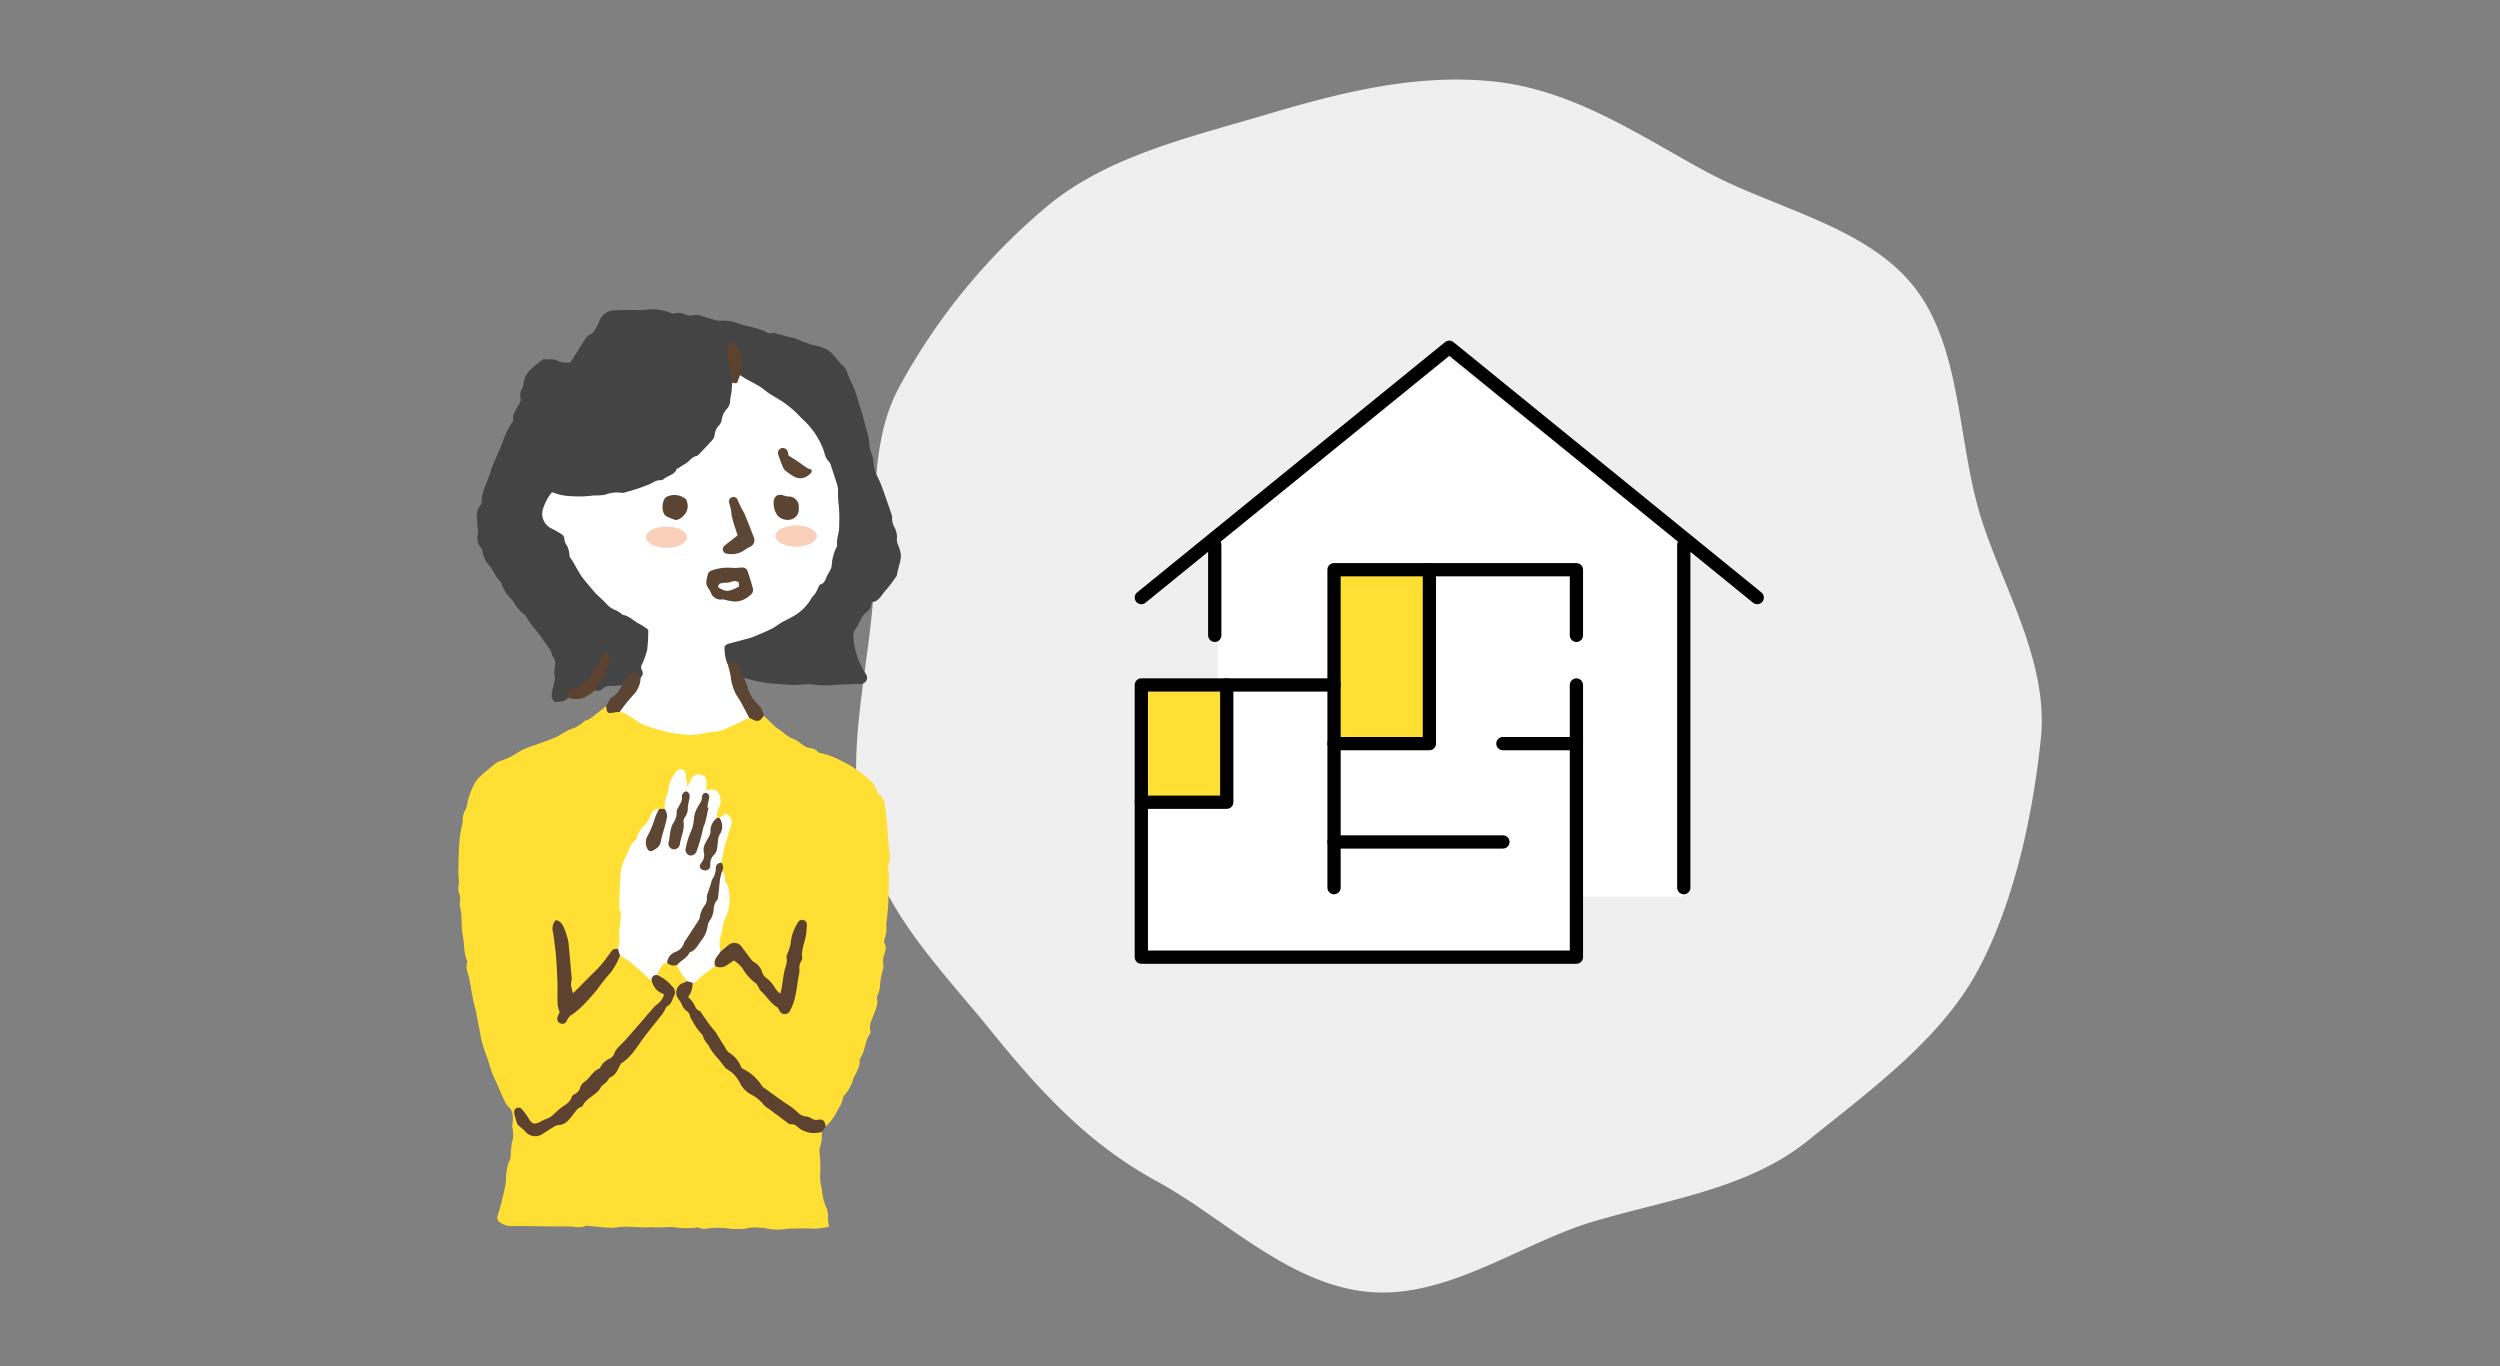 <svg xmlns="http://www.w3.org/2000/svg" xmlns:xlink="http://www.w3.org/1999/xlink" width="377" height="206" viewBox="0 0 377 206">
  <rect x="0" y="0" width="377" height="206" fill="#808080" stroke="none"/>
  <defs>
    <clipPath id="clip-path">
      <rect id="長方形_4563" data-name="長方形 4563" width="96.79" height="95.891" fill="none" stroke="#000" stroke-width="2"/>
    </clipPath>
    <clipPath id="clip-path-4">
      <rect id="長方形_4580" data-name="長方形 4580" width="66.743" height="138.787" fill="none"/>
    </clipPath>
  </defs>
  <g id="t_img02" transform="translate(-742.949 -3328.146)">
    <path id="交差_3" data-name="交差 3" d="M-12865.067-14473.468c-11.988-1.262-21.681-11.249-31.653-16.667-10.336-5.617-17.619-13.581-24.91-22.582s-15.567-17.186-18.915-28.468a39.367,39.367,0,0,1-1.5-11.367c.014-7.337,1.5-14.888,2.33-22.755,1.259-11.991-1.2-24.7,4.216-34.677a94.032,94.032,0,0,1,22.667-27.508c9-7.287,21.225-10.1,32.507-13.452,10.881-3.226,22.449-6.286,34.441-5.024s21.891,8.089,31.867,13.511c10.336,5.617,24.038,8.226,31.329,17.227s6.706,23.031,10.054,34.313c2.977,10.031,9.387,20.394,9.382,31.344a26.686,26.686,0,0,1-.146,2.8c-1.262,11.991-4.172,25.058-9.59,35.033-5.621,10.337-16.494,18.176-25.5,25.467s-21.13,8.883-32.408,12.23c-10.152,3.013-20.667,10.7-31.767,10.7A22.994,22.994,0,0,1-12865.067-14473.468Z" transform="translate(13814.098 17996.404)" fill="#efefef"/>
    <path id="パス_16969" data-name="パス 16969" d="M0-3.114,34.694-30.82,69.914-3.114V50.375H0Z" transform="translate(926.646 3413)" fill="#fff"/>
    <rect id="長方形_4569" data-name="長方形 4569" width="66" height="40" transform="translate(915.104 3432)" fill="#fff"/>
    <g id="グループ_3329" data-name="グループ 3329" transform="translate(33.104 -12.555)">
      <rect id="長方形_4566" data-name="長方形 4566" width="15" height="26" transform="translate(911 3427)" fill="#ffdf34"/>
      <rect id="長方形_4567" data-name="長方形 4567" width="13" height="16" transform="translate(882 3445)" fill="#ffdf34"/>
      <g id="グループ_3328" data-name="グループ 3328" transform="translate(880 3391.109)">
        <line id="線_402" data-name="線 402" y2="13.659" transform="translate(13.029 31.74)" fill="none" stroke="#000" stroke-linecap="round" stroke-linejoin="round" stroke-width="2"/>
        <g id="グループ_3323" data-name="グループ 3323">
          <g id="グループ_3322" data-name="グループ 3322" clip-path="url(#clip-path)">
            <path id="パス_16962" data-name="パス 16962" d="M98.783,43.656,52.345,5.906,5.906,43.656" transform="translate(-3.95 -3.95)" fill="none" stroke="#000" stroke-linecap="round" stroke-linejoin="round" stroke-width="2"/>
          </g>
        </g>
        <line id="線_403" data-name="線 403" y2="51.708" transform="translate(83.76 31.74)" fill="none" stroke="#000" stroke-linecap="round" stroke-linejoin="round" stroke-width="2"/>
        <g id="グループ_3325" data-name="グループ 3325">
          <g id="グループ_3324" data-name="グループ 3324" clip-path="url(#clip-path)">
            <path id="パス_16963" data-name="パス 16963" d="M71.519,117.092V107.2H34.968v17.377H5.907v41.045H71.519V124.582" transform="translate(-3.95 -71.693)" fill="none" stroke="#000" stroke-linecap="round" stroke-linejoin="round" stroke-width="2"/>
          </g>
        </g>
        <line id="線_404" data-name="線 404" y2="30.559" transform="translate(31.018 52.889)" fill="none" stroke="#000" stroke-linecap="round" stroke-linejoin="round" stroke-width="2"/>
        <g id="グループ_3327" data-name="グループ 3327">
          <g id="グループ_3326" data-name="グループ 3326" clip-path="url(#clip-path)">
            <path id="パス_16964" data-name="パス 16964" d="M5.907,177.339H18.789V159.663" transform="translate(-3.95 -106.774)" fill="none" stroke="#000" stroke-linecap="round" stroke-linejoin="round" stroke-width="2"/>
          </g>
        </g>
        <path id="パス_16965" data-name="パス 16965" d="M93.638,133.42h14.381V107.205" transform="translate(-62.62 -71.693)" fill="none" stroke="#000" stroke-linecap="round" stroke-linejoin="round" stroke-width="2"/>
        <line id="線_405" data-name="線 405" x2="25.466" transform="translate(31.018 76.557)" fill="none" stroke="#000" stroke-linecap="round" stroke-linejoin="round" stroke-width="2"/>
        <line id="線_406" data-name="線 406" x2="11.085" transform="translate(56.484 61.727)" fill="none" stroke="#000" stroke-linecap="round" stroke-linejoin="round" stroke-width="2"/>
      </g>
    </g>
    <rect id="長方形_4576" data-name="長方形 4576" width="377" height="206" transform="translate(742.949 3328.146)" fill="none"/>
    <g id="グループ_3335" data-name="グループ 3335" transform="translate(812.053 3374.791)">
      <g id="グループ_3334" data-name="グループ 3334" transform="translate(0 -0.001)" clip-path="url(#clip-path-4)">
        <path id="パス_17076" data-name="パス 17076" d="M57.925,156.782a8.38,8.38,0,0,0,1.917-2.684,4.784,4.784,0,0,0,.738-1.735.5.5,0,0,1,.165-.3,6.116,6.116,0,0,0,1.329-2.419c.363-.927,1.073-1.769.984-2.859a.4.4,0,0,1,.046-.255c.826-1.093.69-2.57,1.473-3.681a.583.583,0,0,0,.12-.412c-.323-1.223.464-2.188.745-3.267a2.963,2.963,0,0,0,.256-1.693.521.521,0,0,1,0-.345,4.538,4.538,0,0,0,.445-1.907,12.963,12.963,0,0,1,.5-2.381c.013-.057.043-.123.026-.172a3.823,3.823,0,0,1,.214-2.212,1.685,1.685,0,0,0-.113-1.437.482.482,0,0,1,.015-.411,5.059,5.059,0,0,0,.278-2.324c.015-.342.092-.681.129-1.023.047-.429.082-.859.121-1.288.021-.229.052-.457.059-.686.022-.693.033-1.387.051-2.08q.031-1.17.067-2.339c0-.029.021-.061.013-.087a3.548,3.548,0,0,1,.09-2.208,1.673,1.673,0,0,0,.014-.784c-.285-1.871-.292-3.768-.513-5.644-.075-.637-.11-1.282-.238-1.908a2.566,2.566,0,0,0-.79-1.53,1.541,1.541,0,0,1-.495-.7,3.291,3.291,0,0,0-1.275-1.74,17.954,17.954,0,0,0-4.442-2.879,10.879,10.879,0,0,0-2.788-.961.494.494,0,0,1-.3-.169,1.775,1.775,0,0,0-1.237-.586c-.864-.1-1.362-.854-2.106-1.17-.078-.033-.131-.138-.208-.156-1.068-.254-1.716-1.163-2.619-1.673a3.307,3.307,0,0,1-.584-.526q-.714-.675-1.425-1.355a1.38,1.38,0,0,1-1.905.286.639.639,0,0,0-.5-.045,11.7,11.7,0,0,0-2.484,1.1,12.1,12.1,0,0,1-4.814,1.211,15.444,15.444,0,0,1-7.216-1.013,17.061,17.061,0,0,1-3.4-1.777,2.657,2.657,0,0,0-1.288-.515,1.521,1.521,0,0,0-.6.033,1.091,1.091,0,0,1-1.544-.721c-.743.589-1.48,1.184-2.231,1.762a3.575,3.575,0,0,1-.638.36c-.129.061-.33.038-.407.129a4.9,4.9,0,0,1-2.119,1.246c-.78.311-1.461.863-2.232,1.207-.976.436-2,.765-3,1.147a13.5,13.5,0,0,0-2.48,1,11.048,11.048,0,0,1-3.013,1.489,3.057,3.057,0,0,0-1.011.678c-.716.59-1.449,1.168-2.1,1.821a3.866,3.866,0,0,0-.849,1.313,10.6,10.6,0,0,0-.909,2.8,2.022,2.022,0,0,1-.267.74,3.291,3.291,0,0,0-.383,1.685,4.259,4.259,0,0,1-.2,1.021,19.156,19.156,0,0,0-.359,3.1c-.083,1.194-.045,2.385-.11,3.575a8.7,8.7,0,0,0,.069.869,6.234,6.234,0,0,1,.014,1.025,2.241,2.241,0,0,0,.14,1.532,1.338,1.338,0,0,1,.07.659,3.96,3.96,0,0,0-.046,1.039c.413,1.514.142,3.092.458,4.6.251,1.2.1,2.46.634,3.6a.256.256,0,0,1,.035.169c-.377,1,.2,1.871.352,2.8.153.949.311,1.9.5,2.839.143.711.341,1.411.508,2.117.033.14.031.289.059.431.111.568.229,1.134.342,1.7.159.8.267,1.605.486,2.384.268.948.634,1.868.947,2.8.176.525.31,1.065.5,1.584a13.811,13.811,0,0,0,.588,1.348c.567,1.156.963,2.391,1.627,3.5a.8.8,0,0,0,.15.215c.956.775.856,1.82.74,2.869a.9.9,0,0,0-.024.345,4.388,4.388,0,0,1-.065,2.409,14.68,14.68,0,0,0-.184,1.908,1.4,1.4,0,0,1-.081.513,7.128,7.128,0,0,0-.606,3.058,14.9,14.9,0,0,1-.406,2.23c-.139.649-.306,1.293-.476,1.935-.119.448-.254.893-.4,1.333a.8.8,0,0,0,.372.975,3,3,0,0,0,1.951.565c2.779-.032,5.56.085,8.338.049.855-.011,1.729.319,2.583-.076a1.335,1.335,0,0,1,.608.012c1.091.094,2.18.232,3.272.272.624.023,1.254-.157,1.882-.163.911-.01,1.823.057,2.734.088.342.012.686.026,1.029.024a3.1,3.1,0,0,1,.429-.057c1.159.175,2.326-.105,3.477.03a12.654,12.654,0,0,0,3.4.029c.185-.028.39.1.589.14a1.484,1.484,0,0,0,.6.068,12.257,12.257,0,0,1,4.036.017c.229.018.461,0,.691,0,.283,0,.565-.01.847-.009.086,0,.188.06.256.031a5.872,5.872,0,0,1,2.589-.188,2.675,2.675,0,0,1,.589.034,9.485,9.485,0,0,0,3.477.115c.028,0,.055-.026.083-.026,1.121-.012,2.246-.085,3.362-.013a10.043,10.043,0,0,0,2.808-.3c-.348-1.026.069-2.031-.5-3.02a8.564,8.564,0,0,1-.587-2.542,12.134,12.134,0,0,1-.268-1.535c-.038-.545.038-1.1.031-1.648a18.526,18.526,0,0,0-.1-2.226,2.072,2.072,0,0,1,0-.833,5.75,5.75,0,0,0,.294-2.5,2.731,2.731,0,0,0-1.127-.073,3.258,3.258,0,0,1-2.414-.857,1.18,1.18,0,0,0-.774-.372,1.967,1.967,0,0,1-1.043-.431,30.179,30.179,0,0,1-3.539-2.849,4.547,4.547,0,0,0-1.1-.865,5.763,5.763,0,0,1-2.409-2.362,3.969,3.969,0,0,0-1.292-1.4,3.36,3.36,0,0,1-1.322-1.493c-.191-.5-.742-.658-1-1.085-1.2-1.967-2.656-3.77-3.707-5.835-.42-.826-1.131-1.45-1.553-2.306-.636-1.293-.6-1.728.677-2.454a.787.787,0,0,0,.316-.295,22.769,22.769,0,0,0-1.418-2.554,4.521,4.521,0,0,1-1.693-.406,1.948,1.948,0,0,0-1.44,2c.488.583,1.214.854,1.766,1.392.923.9,1.041,1.491.078,2.758-1.6,2.113-3.151,4.27-4.787,6.354a8.6,8.6,0,0,1-2.406,2.627.72.72,0,0,0-.3.315c-.866,1.813-2.536,2.94-3.869,4.327a16.58,16.58,0,0,1-2.49,2.26c-.6.411-.921,1.127-1.436,1.649-.205.208-.368.5-.667.545-1.245.176-2.148,1.033-3.209,1.57a1.88,1.88,0,0,1-2.386-.336,3.844,3.844,0,0,1-1.486-2.274c-.048-.329-.161-.673.182-.865.374-.21.6.088.774.368.242.4.556.751.81,1.146a1.171,1.171,0,0,0,1.712.528,15.919,15.919,0,0,0,5.074-3.878c1.326-1.44,2.385-3.112,4-4.319a20.453,20.453,0,0,0,3.652-3.807c1.053-1.329,2.276-2.505,3.38-3.789a27.9,27.9,0,0,1,2.2-2.486c.774-.709.661-1.186-.238-1.792-.588-.4-.7-1.061-1.049-1.586a25.538,25.538,0,0,0-4.345-3.532.7.7,0,0,0-.557-.185.535.535,0,0,0-.286.316,17.1,17.1,0,0,1-3.524,4.962,17.738,17.738,0,0,1-3.8,3.734c-.306.186-.4.571-.65.82a.5.5,0,0,1-.631.152.442.442,0,0,1-.228-.526c.335-1.111-.088-2.2-.122-3.293-.06-1.893-.07-3.789-.164-5.683-.065-1.316-.353-2.6-.421-3.916-.026-.506-.308-1.249.273-1.409.661-.182.779.6.988,1.1,1.039,2.494.835,5.157,1.047,7.76a2.85,2.85,0,0,0,.41,1.66c.337.074.543-.156.749-.352a41.024,41.024,0,0,0,4.645-5,4.027,4.027,0,0,1,1.509-1.286,2.649,2.649,0,0,0,.374-1.757,5.879,5.879,0,0,1,.095-1.74,9.117,9.117,0,0,0-.037-2.508,27.4,27.4,0,0,1,.276-6.356,4.806,4.806,0,0,1,.766-1.85,23.275,23.275,0,0,1,3.015-4.673,2.962,2.962,0,0,0,.486-.923c.23-.51.484-1.016,1.157-1.044a1.76,1.76,0,0,0,.818-.172,27.46,27.46,0,0,0,.777-2.93,5.041,5.041,0,0,1,1.066-2.457c.512-.546.914-.455,1.117.258a5.338,5.338,0,0,1,.172,1.124c.017.277-.027.593.31.768.413-.194.506-.616.683-.97.251-.5.551-.909,1.2-.793.672.119.775.611.79,1.177.01.372-.054.765.136.987.133.142.186.163.249.155,1.444-.176,2.128.815,1.531,2.252a1.922,1.922,0,0,0-.161,1.753.429.429,0,0,0,.377.088c.166-.057.306-.168.466-.237.673-.289,1.065-.073,1.131.67a5.1,5.1,0,0,1-.445,2.029,14.157,14.157,0,0,0-.949,4.144,10.359,10.359,0,0,1,.129,1.477c.922,2.374,1.473,4.691.224,7.21a10.551,10.551,0,0,0-.742,3.733,1.116,1.116,0,0,0,.294.886c.558.208.854-.235,1.2-.506.883-.68,1.37-.588,2.054.264a10.192,10.192,0,0,0,2.107,2.33.787.787,0,0,1,.349.388c.4,1.473,1.84,2.159,2.553,3.393.159.275.4.562.765.486.335-.069.414-.4.449-.692a39.729,39.729,0,0,1,.84-4.718c.39-1.589.466-3.318,1.436-4.744.178-.261.327-.622.718-.537.458.1.385.525.4.866a3.442,3.442,0,0,1-.111,1.132c-.784,2.756-.89,5.637-1.553,8.418a8.117,8.117,0,0,1-.63,2.53c-.49.808-.9.822-1.547.126S49.714,137.68,49.069,137a6.2,6.2,0,0,1-1.414-1.768,1.472,1.472,0,0,0-.608-.62,3.017,3.017,0,0,1-1.147-1.3,5.137,5.137,0,0,0-1.36-1.471c-.394-.372-.77-.142-1.107.1a2.634,2.634,0,0,1-2.155.5A15.042,15.042,0,0,0,38.69,134.3c-.3.2-.566.484-.869.7A19.33,19.33,0,0,1,37.178,137c-.061.1-.1.26-.019.334.557.535.69,1.379,1.271,1.86a11.476,11.476,0,0,1,1.859,2.312c.938,1.3,1.6,2.862,2.756,3.907,1.332,1.2,1.982,3.077,3.791,3.774a.8.8,0,0,1,.327.288c1.462,2,3.659,3.109,5.545,4.6a9.646,9.646,0,0,0,3.093,1.719c.195.062.388.19.588.142.783-.186,1.189.271,1.537.852" transform="translate(-2.528 -33.525)" fill="#ffdf34"/>
        <path id="パス_17077" data-name="パス 17077" d="M40.3,55.605a.7.7,0,0,1,.174.021,20.1,20.1,0,0,0,4.282.831c.315.051.641.035.961.058.668.047,1.336.129,2,.142.577.011,1.155-.054,1.732-.088a2.866,2.866,0,0,1,.775-.049,16.031,16.031,0,0,0,4.353.077c.963-.039,1.927-.06,2.891-.089A3.107,3.107,0,0,0,58,56.492a.953.953,0,0,0,.622-1.536,11.226,11.226,0,0,1-1.865-5.815,1.287,1.287,0,0,1,.3-.854,15.183,15.183,0,0,0,.9-1.686,2.407,2.407,0,0,1,.5-.668c.864-.743.884-.754,1.09-1.769,1.059-.08,1.418-1.068,2.039-1.725a22,22,0,0,0,1.543-2.011.893.893,0,0,0,.211-.377c.119-1.061.659-2.055.573-3.133a5.74,5.74,0,0,0-.492-1.564,2.411,2.411,0,0,1-.079-1.011A3.369,3.369,0,0,0,63,32.938a2.7,2.7,0,0,1-.4-1.581,1.173,1.173,0,0,0-.111-.506c-.162-.494-.333-.986-.505-1.478-.308-.876-.608-1.755-.932-2.626a13.194,13.194,0,0,0-.9-1.966A5.78,5.78,0,0,1,59.8,23a6.205,6.205,0,0,0-.232-1.1,4.529,4.529,0,0,1-.418-1.834,7.839,7.839,0,0,0-.458-2.021c-.177-.7-.347-1.405-.546-2.1-.208-.724-.437-1.441-.675-2.155a13.445,13.445,0,0,0-.947-2.619c-.529-.9-.6-2.026-1.423-2.747-.87-.765-1.4-1.878-2.46-2.433a6.687,6.687,0,0,0-1.214-.44c-.411-.12-.85-.155-1.252-.3-.824-.292-1.628-.636-2.447-.943a5.626,5.626,0,0,0-.6-.119c-.641-.164-1.28-.335-1.919-.506-.169-.046-.37-.191-.5-.141-.615.244-1.1-.118-1.574-.346a24.082,24.082,0,0,0-2.917-.8c-.249-.085-.506-.142-.754-.229a6.371,6.371,0,0,0-2.745-.459,2.433,2.433,0,0,1-.861-.113c-.812-.227-1.614-.493-2.427-.716a1.237,1.237,0,0,0-.691-.01A1.923,1.923,0,0,1,31.459.808,2.272,2.272,0,0,0,29.694.637c-.128.058-.342-.036-.5-.1A7.642,7.642,0,0,0,25.084.115,7.3,7.3,0,0,1,23.879.1c-1.068.007-2.137,0-3.2.047a2.511,2.511,0,0,0-2.192,1.525,5.491,5.491,0,0,1-.256.649c-.367.531-.513,1.229-1.232,1.507a1.673,1.673,0,0,0-.681.669c-.718,1.1-1.4,2.23-2.2,3.5a3.43,3.43,0,0,1-2.082-.3c-.658-.292-1.326-.046-1.976-.181a.223.223,0,0,0-.164.051C8.671,8.6,7.177,9.429,7.021,11.3a2.281,2.281,0,0,1-.257.736,1.854,1.854,0,0,0-.2,1.352c.156.54-.256.938-.467,1.35-.318.622-.786,1.163-.643,1.938a.585.585,0,0,1-.156.393,11.212,11.212,0,0,0-1.436,2.991c-.51,1.238-1.055,2.462-1.571,3.7-.133.319-.21.661-.326.988-.192.543-.42,1.073-.588,1.623a6.668,6.668,0,0,0-.7,2.865.442.442,0,0,1-.135.309A2.355,2.355,0,0,0,0,31.419c.024.727.1,1.452.152,2.178a.428.428,0,0,1,.008.174,2.189,2.189,0,0,0,.456,2.2,1.007,1.007,0,0,1,.206.481,3.975,3.975,0,0,0,1.146,2.3c.34.431.562.953.86,1.42a8.969,8.969,0,0,0,.575.742c.071.089.2.16.222.256a6.1,6.1,0,0,0,1.644,2.623c.321.371.543.826.84,1.22a6.734,6.734,0,0,0,.706.763c.145.14.393.208.477.37A12.147,12.147,0,0,0,8.79,48.265c.769.934,1.447,1.945,2.151,2.932a2.817,2.817,0,0,1,.294.609c.063.16.04.386.146.491.628.617.376,1.359.329,2.071-.012.172-.138.367-.09.508.343.991-.146,1.883-.3,2.815a2.75,2.75,0,0,0-.046.7c.044.438.4.886.764.835.606-.085,1.292-.054,1.706-.665.018-.683.4-.957,1.031-1.2a5.921,5.921,0,0,0,2.769-2.385c.667-.993,1.18-2.083,1.855-3.158a1.192,1.192,0,0,1,.256,1.539,7.843,7.843,0,0,0-.508,1.573,1.739,1.739,0,0,1-.674,1.088,1.522,1.522,0,0,0-.644,1.442,1.041,1.041,0,0,0,1.116-.248A1.856,1.856,0,0,1,20.38,56.8a6.725,6.725,0,0,0,1.536-.151c.469-.1.562-.543.786-.859.647-.911.884-.971,1.8-.378a.339.339,0,0,0,.4.047.648.648,0,0,0,.243-.71,3.237,3.237,0,0,1,.493-2.585,8.39,8.39,0,0,0,.386-3.535c.013-.6-.547-.877-.985-1.148a31.4,31.4,0,0,0-3.718-2.136,8.27,8.27,0,0,1-2.547-1.961,23.443,23.443,0,0,1-4.444-6.123c-.377-.784-.545-1.7-.875-2.534a1.94,1.94,0,0,0-.862-1.14,13.413,13.413,0,0,0-1.289-.75,1.9,1.9,0,0,1-1.186-1.973,4.355,4.355,0,0,1,1.057-2.64.628.628,0,0,1,.72-.163c2.137.479,4.3.2,6.454.222a4.167,4.167,0,0,0,1.3-.195,6.247,6.247,0,0,1,1.989-.231,10.575,10.575,0,0,0,3.131-.743c1.306-.387,2.533-1.036,3.8-1.546a16.084,16.084,0,0,0,3.262-2.33,13.581,13.581,0,0,0,2.845-2.167,5.148,5.148,0,0,0,1.491-2.523,1.671,1.671,0,0,1,.468-.833,2.144,2.144,0,0,0,.545-1.174,1.888,1.888,0,0,1,.4-.963c1.042-1.3,1.055-2.858,1.114-4.406-.023-1.607-.745-3.116-.658-4.737.018-.34-.069-.706.209-.991a2.268,2.268,0,0,1,1.406,2.318c-.037.725-.031,1.451-.06,2.176.352.647,1.06.784,1.623,1.129,3.42,2.09,6.912,4.093,9.32,7.443a8.714,8.714,0,0,1,1.625,3.279,2.086,2.086,0,0,0,.246.653A12.283,12.283,0,0,1,54.306,28.8a31.128,31.128,0,0,1-.035,4.7,19.126,19.126,0,0,1-.724,3.582c-.359,1.029-.3,2.224-1,3.136-1.1,1.43-1.972,3.011-3.1,4.416a6.237,6.237,0,0,1-1.582,1.243,39.745,39.745,0,0,1-6.26,3.3c-1.081.449-2.263.583-3.375.952-.924.307-1.2.645-1.036,1.6a3.842,3.842,0,0,0,.461,1.841c1.122-.462,1.653.108,2.026,1.091a1.778,1.778,0,0,0,.618.934" transform="translate(2.824 0)" fill="#444"/>
        <path id="パス_17078" data-name="パス 17078" d="M40.236,179.975c-.12-.907-.382-1.189-1.229-1.032-.652.121-1.011-.4-1.547-.488a2.064,2.064,0,0,1-1.443-.641,10.44,10.44,0,0,0-1.883-1.415c-.3-.22-.615-.431-.92-.65q-1.09-.785-2.176-1.576a1.251,1.251,0,0,1-.393-.338,7.115,7.115,0,0,0-2.883-2.588.718.718,0,0,1-.29-.3,4.256,4.256,0,0,0-1.818-2.151c-.292-.168-.446-.586-.648-.9-.39-.606-.771-1.218-1.153-1.829a1.464,1.464,0,0,0-.169-.3,27.265,27.265,0,0,1-2.206-2.993c-.054-.068-.087-.19-.151-.208-.69-.195-.781-.863-1.107-1.35a7.382,7.382,0,0,0-.725-.8,3.163,3.163,0,0,0,.668-2.13.508.508,0,0,0-.8-.242c-.184.082-.363.178-.552.244a1.54,1.54,0,0,0-.745,2.467,3.7,3.7,0,0,1,.545.965,2.316,2.316,0,0,0,.72.848,1.028,1.028,0,0,1,.449.7,1.584,1.584,0,0,0,.294.624,9.19,9.19,0,0,0,1.613,2.265,3.426,3.426,0,0,0,.859,1.493,8.317,8.317,0,0,0,.982,1.518,16.38,16.38,0,0,1,1.452,1.787c.365.426.952.657,1.35,1.064a5.266,5.266,0,0,1,1,1.4,3.958,3.958,0,0,0,1.693,1.716,5.5,5.5,0,0,1,1.873,1.537,3.1,3.1,0,0,0,.749.595q1.429,1.069,2.864,2.13c.139.1.325.256.46.231.66-.126.977.38,1.417.683a3.872,3.872,0,0,0,3.256.454l.593-.783" transform="translate(15.162 -56.718)" fill="#5d422f"/>
        <path id="パス_17079" data-name="パス 17079" d="M34.838,85.367c-.344-.717-.649-1.457-1.045-2.144-.3-.524-.794-.449-1.42.139-.311.785.11,1.512.218,2.253.275,1.884,1.407,3.416,2.253,5.064a1.228,1.228,0,0,0,.752.688c.128.06.26.111.382.179.867.487,1.29.366,1.807-.522a3,3,0,0,0-.979-1.792,5.239,5.239,0,0,1-1.428-2.41c-.154-.493-.358-.97-.538-1.455" transform="translate(8.285 -29.762)" fill="#5c4432"/>
        <path id="パス_17080" data-name="パス 17080" d="M72.693,86.418a3.2,3.2,0,0,1,1.059-1.625c.365-.3.413-.984.6-1.5a5.057,5.057,0,0,1,.293-.786,2.041,2.041,0,0,0,.186-1.441c-.03-.167-.217-.417-.349-.427a.739.739,0,0,0-.563.262,2.138,2.138,0,0,0-.451.934,2.485,2.485,0,0,1-.767,1.323c-.149.176-.414.329-.443.521-.162,1.061-1.156,1.368-1.783,1.991a2.851,2.851,0,0,1-1.165.523c-.779.24-.984.59-.706,1.323a3.445,3.445,0,0,0,2.537-.065,10.607,10.607,0,0,0,1.549-1.038" transform="translate(-52.034 -28.961)" fill="#5d422f"/>
        <path id="パス_17081" data-name="パス 17081" d="M66.237,86.2c-.59-1.052-1.28-1.082-1.957-.086q-.408.6-.818,1.2c-.058.065-.144.12-.172.2a3.377,3.377,0,0,1-1.5,1.732c-.2.124-.3.415-.428.636-.117.2-.215.408-.321.611.055,1.071.211,1.182,1.263.957a5.51,5.51,0,0,1,.766-.06.642.642,0,0,0,.459-.233c.658-1.15,1.8-1.908,2.446-3.068a2.241,2.241,0,0,0,.266-1.887" transform="translate(-38.723 -30.666)" fill="#5c4432"/>
        <path id="パス_17082" data-name="パス 17082" d="M29.331,61.094a4.01,4.01,0,0,1-1.2,2.713,25.188,25.188,0,0,0-1.974,2.475,3.077,3.077,0,0,1,.831.214c.774.457,1.518.965,2.278,1.446a2.3,2.3,0,0,0,.54.283,27.631,27.631,0,0,0,4.147,1.2,26.76,26.76,0,0,0,2.828.333,11.886,11.886,0,0,0,2.057-.249,5.494,5.494,0,0,1,1.115-.2,6.07,6.07,0,0,0,2.829-.79c.984-.421,1.941-.9,2.911-1.361-.4-.764-.794-1.534-1.212-2.289-.25-.452-.558-.871-.811-1.321a7.754,7.754,0,0,1-.78-2.721,16.516,16.516,0,0,0-.42-1.674,6.3,6.3,0,0,1-.5-2.526c-.031-.387.4-.592.8-.694q1.559-.4,3.111-.838a6.447,6.447,0,0,0,.814-.3c.8-.346,1.612-.671,2.387-1.064.54-.274,1.021-.664,1.545-.973.444-.262.927-.46,1.369-.726a7.248,7.248,0,0,0,3.036-2.819c.165-.329.487-.575.679-.893.222-.367.38-.772.608-1.246.583-.076.832-.6,1.049-1.161.24-.619.754-1.116.778-1.835a7.206,7.206,0,0,1,.755-2.739c.024-.053.064-.113.056-.163-.165-1.026.378-2,.3-2.981a20.355,20.355,0,0,0-.086-3.3,12.7,12.7,0,0,1-.074-2.1,4.916,4.916,0,0,0-.239-1.1c-.254-.824-.529-1.642-.807-2.458a1.691,1.691,0,0,0-.324-.711c-.61-.552-.639-1.342-.932-2.024a11.738,11.738,0,0,0-2.942-4.276c-.41-.363-.753-.8-1.163-1.166a18.252,18.252,0,0,0-1.74-1.423c-.957-.659-2.035-1.163-2.921-1.9-1.132-.944-2.546-1.38-3.694-2.265a.456.456,0,0,0-.468.405.987.987,0,0,1-.738.727c-.035.49-.053.982-.11,1.469a12.842,12.842,0,0,0-.206,1.295,1.81,1.81,0,0,1-.53,1.257,2.9,2.9,0,0,0-.739,1.644,1.71,1.71,0,0,1-.376.755,2.424,2.424,0,0,0-.684,1.469,1.353,1.353,0,0,1-.355.782c-.656.743-1.35,1.452-2.033,2.171a.616.616,0,0,1-.278.207c-.834.142-1.21.955-1.912,1.291a8.459,8.459,0,0,0-.8.511c-.123.078-.328.116-.368.221-.338.881-1.306.922-1.9,1.452a.739.739,0,0,1-.478.2c-.76-.053-1.294.484-1.946.707-.52.178-1.028.4-1.55.568-.6.2-1.215.373-1.827.545a1.274,1.274,0,0,1-.6.087,4.7,4.7,0,0,0-2.458.276,8.162,8.162,0,0,1-1.739.115,16.371,16.371,0,0,1-3.279.114,8.182,8.182,0,0,1-2.922-.589c-.019-.011-.054.007-.115.017a7.684,7.684,0,0,0-1.4,2.753,2.453,2.453,0,0,0,1.227,2.622,16.958,16.958,0,0,1,1.734.977.926.926,0,0,1,.341.657,1.857,1.857,0,0,0,.394,1.029,3.329,3.329,0,0,1,.329,1.057c.055.22-.006.5.112.666.649.9,1.089,1.929,1.709,2.818.532.763,1.184,1.479,1.787,2.214.585.713,1.343,1.281,1.968,1.966a3.3,3.3,0,0,0,1.324.956,5.785,5.785,0,0,1,1.037.632c.048.031.081.107.129.115,1.025.165,1.7.982,2.585,1.4a10.531,10.531,0,0,1,1.273.845,24.612,24.612,0,0,1-.162,3,11.239,11.239,0,0,1-.811,2.282.754.754,0,0,0-.021.736.94.94,0,0,1-.142,1.207" transform="translate(-1.818 -5.557)" fill="#fff"/>
        <path id="パス_17083" data-name="パス 17083" d="M45.735,139.252a12.17,12.17,0,0,1,.741-1.534c.123-.19.492-.22.749-.323a5.2,5.2,0,0,1,1.762-1.763c.992-.658,1.337-1.808,1.96-2.745.175-.263.233-.618.454-.845.951-.977,1.164-2.331,1.8-3.468a11.361,11.361,0,0,0,.56-2.186,23.785,23.785,0,0,0,1.006-3.074,2.116,2.116,0,0,1,.668-1,21.422,21.422,0,0,1,.937-3.992c.147-.564.371-1.107.507-1.673.2-.841.057-1.153-.781-1.766l-.986.676a3.236,3.236,0,0,1-.276,2.7,1.876,1.876,0,0,0-.127.858,3.492,3.492,0,0,1-.753,2.19,2.534,2.534,0,0,0-.486,1.295c-.076.376-.266.716-.71.548s-.263-.529-.108-.812a2.418,2.418,0,0,0,.281-1.771.887.887,0,0,1,.068-.685c.849-1.245.817-2.854,1.705-4.08a.449.449,0,0,0,.059-.253,2.935,2.935,0,0,1,.375-1.758,2.216,2.216,0,0,0-.459-2.349,1.637,1.637,0,0,0-.881-.193,2.066,2.066,0,0,0-.637.233c0-.48.006-.886,0-1.291-.013-.7-.229-.989-.839-1.134a1.149,1.149,0,0,0-1.454.637c-.193.381-.37.772-.588,1.226-.1-.726-.185-1.368-.267-2.01a.757.757,0,0,0-.574-.7.768.768,0,0,0-.831.335,5.619,5.619,0,0,0-1.246,2.929,1.243,1.243,0,0,1-.057.344,6.574,6.574,0,0,0-.493,2.379c.351,1.857-.351,3.547-.887,5.249-.19.6-.968,1.012-1.284.843a1.684,1.684,0,0,1-.311-1.616c.471-1.254.976-2.495,1.505-3.725a1.189,1.189,0,0,0,.192-.747c-.8-.033-1.159.517-1.358,1.136a3.446,3.446,0,0,1-.891,1.352,4.641,4.641,0,0,0-1.179,1.885c-.031.108-.046.265-.122.31a3.156,3.156,0,0,0-1.023,1.5,22.208,22.208,0,0,0-1.039,2.385,4.855,4.855,0,0,0-.222,1.368c-.088,1.539-.162,3.08-.207,4.62a4.17,4.17,0,0,0,.195,1c.025.111.127.218.117.318-.063.649-.149,1.3-.226,1.945a5.684,5.684,0,0,0-.078.7,8.978,8.978,0,0,1-.17,2.644,1.015,1.015,0,0,0,.292.936,18.444,18.444,0,0,1,1.794,1.178c.919.759,1.774,1.6,2.662,2.393a1.019,1.019,0,0,0,.318.127,9.753,9.753,0,0,0,.843-.743" transform="translate(-15.73 -38.853)" fill="#fff"/>
        <path id="パス_17084" data-name="パス 17084" d="M74.68,156.658a.7.7,0,0,0-.843.743,2.663,2.663,0,0,0,1.886,2.136,2.882,2.882,0,0,1-1.125,1.591,3.373,3.373,0,0,0-.674.67c-.556.633-1.1,1.279-1.651,1.915-.819.941-1.636,1.884-2.467,2.815-.327.366-.706.686-1.03,1.054a2.194,2.194,0,0,0-.52.791,1.457,1.457,0,0,1-.766.889,2.809,2.809,0,0,0-1.386,1.291.357.357,0,0,1-.162.2c-1.028.4-1.439,1.5-2.323,2.072a1.5,1.5,0,0,0-.576.849,1.256,1.256,0,0,1-.747.89c-.2.1-.458.27-.506.455-.246.939-1.115,1.222-1.747,1.755-.329.277-.66.556-.965.859a2.26,2.26,0,0,1-1,.67,8.128,8.128,0,0,0-1.188.555c-.766.361-1.117.215-1.553-.522a11.1,11.1,0,0,0-1.018-1.393.666.666,0,0,0-1.2.535,14.273,14.273,0,0,0,.432,1.573c.06.175.255.31.4.445.258.236.549.438.789.69a1.944,1.944,0,0,0,2.769.34c.546-.333,1.077-.69,1.628-1.015a1.454,1.454,0,0,1,.65-.237c1.054-.025,1.569-.808,2.14-1.495.406-.489.688-1.093,1.374-1.279a.229.229,0,0,0,.131-.112c.544-1.259,2.048-1.561,2.7-2.74.3-.538,1.043-.754,1.242-1.426a.214.214,0,0,1,.126-.117c.86-.265,1.138-1.037,1.514-1.725.084-.153.147-.354.279-.438,1.524-.961,2.355-2.514,3.39-3.9.853-1.139,1.768-2.231,2.647-3.35.161-.2.285-.436.426-.656.157-.244.258-.588.482-.71.649-.355.719-1.049,1.015-1.594a1.137,1.137,0,0,0-.31-1.366,6.175,6.175,0,0,0-2.276-1.715" transform="translate(-44.674 -56.259)" fill="#5d422f"/>
        <path id="パス_17085" data-name="パス 17085" d="M22.3,150.612a1.634,1.634,0,0,0,1.818-.144c.356-.2.678-.454,1.015-.684a5.583,5.583,0,0,1,1.289,1.168,7.135,7.135,0,0,0,1.989,2.255c.391.29.5.944.871,1.277.825.734,1.371,1.741,2.344,2.328.179.108.271.365.4.558a.858.858,0,0,0,1.558.023,7.97,7.97,0,0,0,.772-2.03c.244-1.045.367-2.117.54-3.179a4.975,4.975,0,0,0,.137-.951,1.977,1.977,0,0,1,.3-1.418.606.606,0,0,0,.108-.415c-.17-1.232.4-2.338.578-3.509a13.586,13.586,0,0,0,.122-1.48.675.675,0,0,0-.536-.713.692.692,0,0,0-.813.371,6.757,6.757,0,0,0-1.095,3.173,5.994,5.994,0,0,1-.413,1.324c-.079.247-.263.532-.2.741a3.012,3.012,0,0,1-.237,1.686c-.242.988-.345,2.008-.514,3.015-.036.219-.1.433-.2.84a5.384,5.384,0,0,1-.766-.871,4.937,4.937,0,0,0-1.439-1.612,2.007,2.007,0,0,1-.55-.845,2.528,2.528,0,0,0-1.17-1.471,1.2,1.2,0,0,1-.4-.332q-.773-1-1.519-2.026a1.358,1.358,0,0,0-2.007-.2c-.373.324-.758.632-1.138.947-.971.633-1.259,1.378-.84,2.176" transform="translate(16.429 -51.596)" fill="#5d422f"/>
        <path id="パス_17086" data-name="パス 17086" d="M76.242,149.058l-.292-.936a.855.855,0,0,0-1.061.378c-.494.672-.965,1.367-1.512,1.994-.588.675-1.252,1.285-1.883,1.923q-.675.683-1.352,1.364c-.3.305-.609.608-1.015,1.013-.112-.744-.408-1.316-.19-1.966a1.1,1.1,0,0,0,.014-.433c-.156-1.8-.311-3.6-.484-5.4a3.892,3.892,0,0,0-.21-.758,10.814,10.814,0,0,0-.429-1.311c-.254-.554-.551-1.1-1.275-1.2a1.9,1.9,0,0,0-.388,1.88c.163,1.209.335,2.418.435,3.632.113,1.357.171,2.719.216,4.08.031.955-.024,1.912.006,2.867a3.746,3.746,0,0,0,.338,1.411,4.8,4.8,0,0,0-.348.781.749.749,0,0,0,.464.928.709.709,0,0,0,.945-.405,2.121,2.121,0,0,1,.974-1.048,12.693,12.693,0,0,0,1.63-1.441c.688-.709,1.345-1.45,1.974-2.212a27.547,27.547,0,0,1,1.932-2.445,9.453,9.453,0,0,0,1.512-2.691" transform="translate(-51.854 -51.614)" fill="#5d422f"/>
        <path id="パス_17087" data-name="パス 17087" d="M46.014,146.526a1.456,1.456,0,0,1,.274-1.4c.2-.252.379-.518.567-.777a4.32,4.32,0,0,1,.128-2.74c.1-.422.15-.856.244-1.279a3.9,3.9,0,0,1,.263-.893,6.349,6.349,0,0,0,.625-3.968,2.53,2.53,0,0,0-.494-1.539,1,1,0,0,1-.108-.672.994.994,0,0,0-.471-.967.963.963,0,0,0-.477.89,13.483,13.483,0,0,1-1.14,5.432c-.55,1.608-.889,3.413-2.173,4.728-.671.688-1.426,1.286-2.091,1.978-.315.327-.8.517-.868,1.047a7.181,7.181,0,0,0,.456,1c.324.506.7.976,1.061,1.461l.8.241a1.083,1.083,0,0,0,.876-.5,3.836,3.836,0,0,1,.681-.62c.612-.484,1.233-.955,1.85-1.431" transform="translate(-7.282 -47.509)" fill="#fff"/>
        <path id="パス_17088" data-name="パス 17088" d="M43.34,145.628c.583-.672,1.5-1.014,1.881-1.885.961-.294,1.28-1.209,1.843-1.891a4.373,4.373,0,0,0,.872-2.067,1.726,1.726,0,0,1,.239-.725,3.358,3.358,0,0,0,.678-1.916,1.716,1.716,0,0,1,.5-1.268.519.519,0,0,0,.154-.308c.106-.95.181-1.9.3-2.851a9.967,9.967,0,0,1,.285-1.164,1.166,1.166,0,0,0-.051-1.318.78.78,0,0,0-.871.845,3.076,3.076,0,0,1-.522,1.634,2.469,2.469,0,0,0-.212.658c-.143.441-.294.879-.434,1.32a2,2,0,0,0-.193.747,1.7,1.7,0,0,1-.319,1.233,3.9,3.9,0,0,0-.743,1.812.805.805,0,0,1-.107.329c-.66,1.022-1.327,2.037-1.992,3.056a1.431,1.431,0,0,0-.273.442,2.07,2.07,0,0,1-1.318,1.38,1.889,1.889,0,0,0-1.229,1.622,1.4,1.4,0,0,0,1.514.315" transform="translate(-10.33 -46.771)" fill="#5d4633"/>
        <path id="パス_17089" data-name="パス 17089" d="M44.651,119.676a2.42,2.42,0,0,0-1,2.106,1.16,1.16,0,0,1-.153.552c-.247.494-.559.961-.762,1.471a1.867,1.867,0,0,0-.1,1,1.742,1.742,0,0,1-.308,1.558c-.251.31-.438.7-.1,1.016a1.056,1.056,0,0,0,.785.2.717.717,0,0,0,.6-.839,1.911,1.911,0,0,1,.627-1.559,1.661,1.661,0,0,0,.394-.84c.105-.541.108-1.1.2-1.645a2.011,2.011,0,0,1,.305-.679A2.131,2.131,0,0,0,45,119.689l-.347-.013" transform="translate(-5.613 -42.979)" fill="#5d4633"/>
        <path id="パス_17090" data-name="パス 17090" d="M57.076,117.574a8.234,8.234,0,0,0-.754,1.74,13.161,13.161,0,0,1-1.11,2.529,2.068,2.068,0,0,0,.184,1.9.623.623,0,0,0,.582.178c.606-.322,1.2-.619,1.352-1.457.2-1.1.618-2.159.84-3.257a1.675,1.675,0,0,0-.308-1.641l-.785,0" transform="translate(-26.776 -42.223)" fill="#5d4633"/>
        <path id="パス_17091" data-name="パス 17091" d="M38.167,13.857c.693.188.761.145.911-.449a4.529,4.529,0,0,1,.3-.683c.062-.709.151-1.418.179-2.13a3.81,3.81,0,0,0-1.2-2.629.479.479,0,0,0-.824.339,9.005,9.005,0,0,0,.213,2.926,12.127,12.127,0,0,1,.426,2.626" transform="translate(3.147 -2.807)" fill="#5d422f"/>
        <path id="パス_17092" data-name="パス 17092" d="M37.3,65.549c.161.04.467.128.777.192s.615.106.924.151a3.385,3.385,0,0,0,2.352-.938.958.958,0,0,0,.44-1.07c-.249-.926-.531-1.846-.858-2.746a.839.839,0,0,0-.6-.377,6.7,6.7,0,0,0-1.038.057c-.306.008-.614-.024-.921-.027a6.86,6.86,0,0,0-2.894.452.876.876,0,0,0-.463.491c-.183.752-.488,1.528.137,2.244a2.388,2.388,0,0,1,.286.533A1.581,1.581,0,0,0,37.3,65.549" transform="translate(2.633 -21.817)" fill="#5c4432"/>
        <path id="パス_17093" data-name="パス 17093" d="M36.677,49.953l-1.935,1.514a.692.692,0,0,0,.421,1.25,3.331,3.331,0,0,0,2.716-.664,4.656,4.656,0,0,1,.762-.42,1.1,1.1,0,0,0,.506-1.358q-.7-1.833-1.442-3.647a16.838,16.838,0,0,1-1-2,.678.678,0,1,0-1.275.459,6.848,6.848,0,0,1,.335,1.766,18.992,18.992,0,0,0,.655,2.254c.1.327.2.652.26.841" transform="translate(5.44 -15.855)" fill="#5d4633"/>
        <path id="パス_17094" data-name="パス 17094" d="M27.822,45.662a1.539,1.539,0,0,0-1.673-1.755,3.364,3.364,0,0,1-.666-.179c-.854-.237-1.356.115-1.448,1a3.226,3.226,0,0,0,.6,2.06,2.06,2.06,0,0,0,1.992.588,1.556,1.556,0,0,0,1.191-1.718" transform="translate(23.525 -15.678)" fill="#5c4432"/>
        <path id="パス_17095" data-name="パス 17095" d="M52.137,47.472a1.779,1.779,0,0,0,1.1-.611,1.986,1.986,0,0,0,.606-2.066,1.5,1.5,0,0,0-.2-.476,2.68,2.68,0,0,0-2.92-.341c-.769.525-.809,2.444-.021,2.924a8.744,8.744,0,0,0,1.438.568" transform="translate(-19.323 -15.692)" fill="#5c4432"/>
        <path id="パス_17096" data-name="パス 17096" d="M22.552,33.774a3.318,3.318,0,0,0-.126-.656.8.8,0,0,0-.94-.46.731.731,0,0,0-.5.9c.228.722.506,1.428.8,2.124a1.382,1.382,0,0,0,.474.5,8.842,8.842,0,0,0,1.312.854,1.92,1.92,0,0,0,1,.142,2.06,2.06,0,0,0,.884-.36c.247-.167.554-.411.6-.664.068-.365-.379-.328-.615-.47-.568-.34-1.09-.756-1.64-1.127-.381-.258-.777-.492-1.251-.789" transform="translate(27.249 -11.718)" fill="#5d4633"/>
        <path id="パス_17097" data-name="パス 17097" d="M48.378,115.97q.138-.707.278-1.414a.642.642,0,0,0-.41-.771.568.568,0,0,0-.651.547c.032.676-.42,1.133-.692,1.646a4.276,4.276,0,0,0-.536,1.731,5.98,5.98,0,0,1-.568,2.164,12.434,12.434,0,0,0-.683,2.328.891.891,0,0,0,.628,1.019A.965.965,0,0,0,46.8,122.5a25.2,25.2,0,0,0,.945-3.324c.05-.336.254-.646.336-.981.179-.724.326-1.456.486-2.185l-.191-.042" transform="translate(-10.828 -40.86)" fill="#5d4633"/>
        <path id="パス_17098" data-name="パス 17098" d="M52.423,113.419a.824.824,0,0,0-.675.913c.069.584-.292.972-.5,1.432-.107.236-.319.477-.3.7a2.728,2.728,0,0,1-.487,1.721c-.579.911-.468,2.017-.738,3.02a.856.856,0,0,0,.72.952.887.887,0,0,0,.984-.686c.141-1.145.749-2.208.568-3.413a1.031,1.031,0,0,1,.211-.736,2.312,2.312,0,0,0,.434-1.472,8.986,8.986,0,0,1,.222-1.257c.113-.5.078-.927-.435-1.177" transform="translate(-18.02 -40.732)" fill="#5d4633"/>
        <path id="パス_17099" data-name="パス 17099" d="M38.059,64.9c1.178.712,1.6.7,3.149-.139-.02-.206-.042-.429-.062-.636a1.194,1.194,0,0,0-1.183-.032,3.922,3.922,0,0,1-1.022.109c-.412.067-.919.054-.882.7" transform="translate(1.145 -22.965)" fill="#fff"/>
        <path id="パス_17100" data-name="パス 17100" d="M19.774,52.45c0,.888,1.391,1.607,3.108,1.607s3.107-.72,3.107-1.607-1.391-1.607-3.107-1.607-3.108.72-3.108,1.607" transform="translate(28.082 -18.259)" fill="#fbd0bb"/>
        <path id="パス_17101" data-name="パス 17101" d="M50.291,52.718c0,.888,1.391,1.607,3.107,1.607s3.108-.72,3.108-1.607-1.391-1.607-3.108-1.607-3.107.72-3.107,1.607" transform="translate(-21.993 -18.355)" fill="#fbd0bb"/>
      </g>
    </g>
  </g>
</svg>
